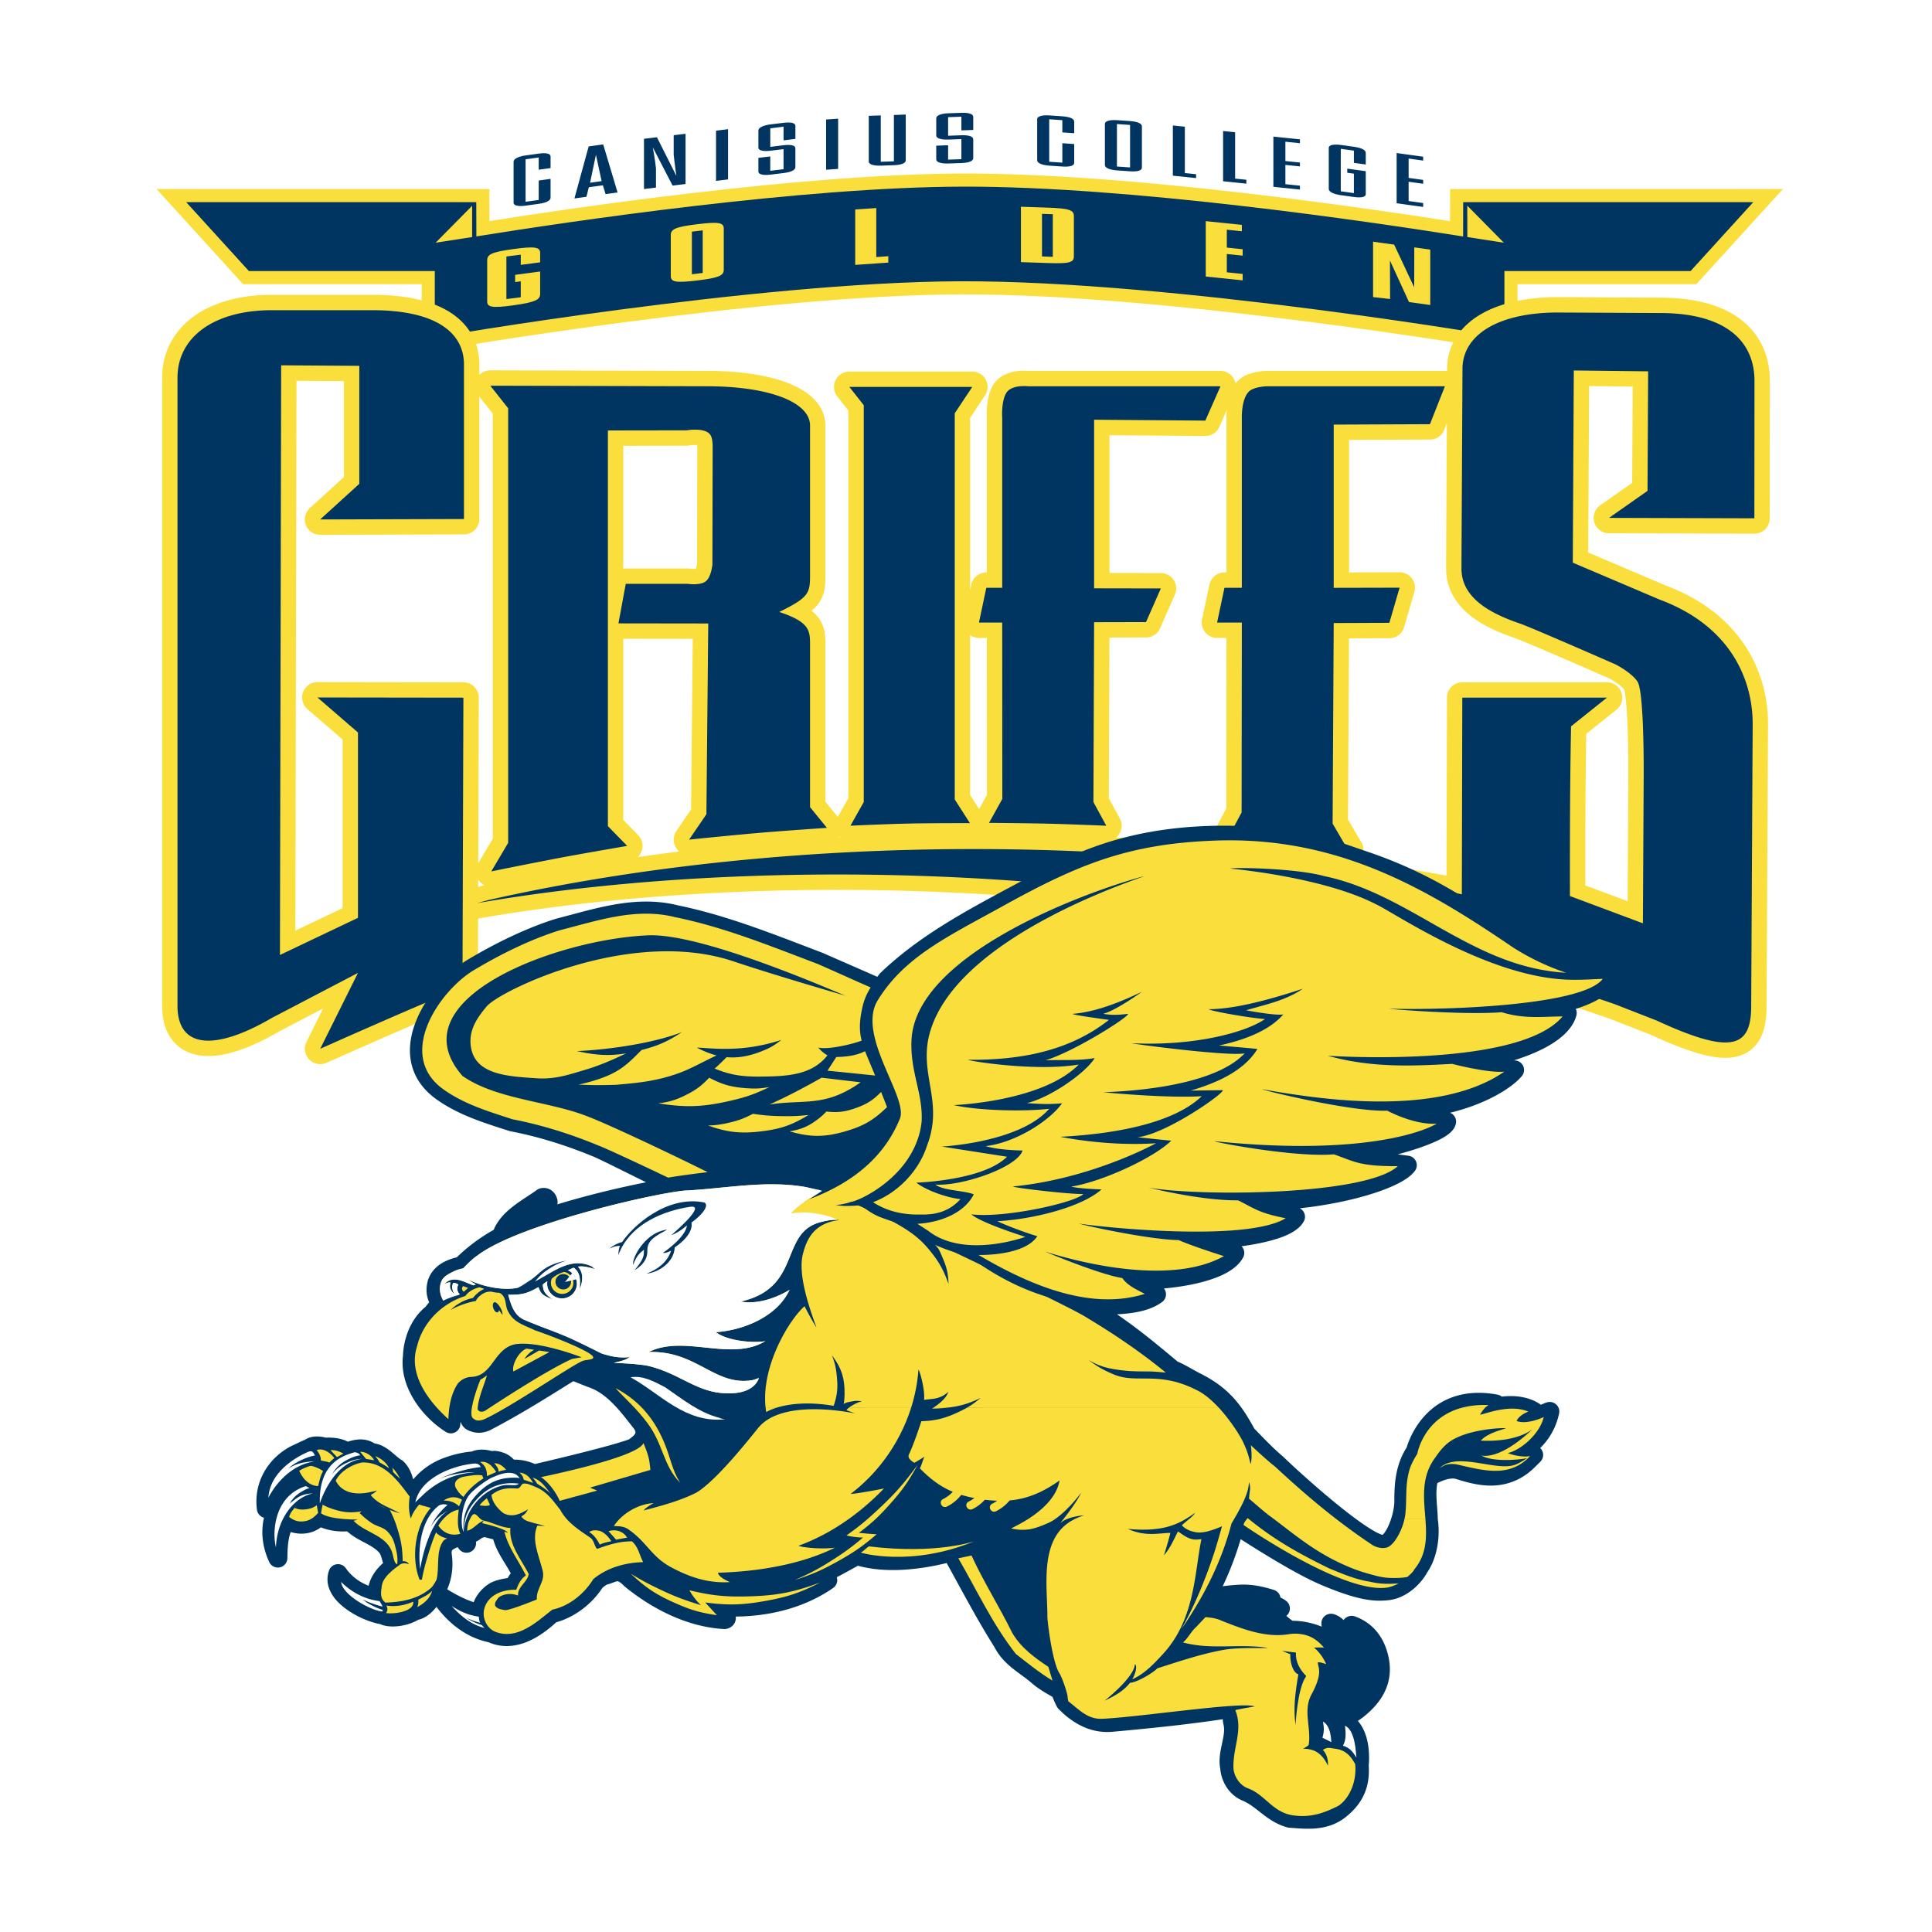 <svg xmlns="http://www.w3.org/2000/svg" width="2500" height="2500" viewBox="0 0 192.756 192.756"><path fill-rule="evenodd" clip-rule="evenodd" fill="#fff" d="M0 0h192.756v192.756H0V0z"/><path d="M47.528 23.585c9.327-1.498 32.396-4.923 48.54-4.964 16.625-.043 40.43 3.462 49.907 4.973l.008-3.423 28.943-.002-6.258 6.876h-18.572v6.611s-33.029-5.673-54.335-5.592c-20.547.079-52.381 5.592-52.381 5.592v-6.611H24.834l-6.258-6.876 28.942.002.01 3.414z" fill-rule="evenodd" clip-rule="evenodd" fill="#fadf3c" stroke="#fadf3c" stroke-width="2.614" stroke-miterlimit="2.613"/><path d="M47.528 23.585c9.327-1.498 32.396-4.923 48.54-4.964 16.625-.043 40.43 3.462 49.907 4.973l.008-3.423 28.943-.002-6.258 6.876h-18.572v6.611s-33.029-5.673-54.335-5.592c-20.547.079-52.381 5.592-52.381 5.592v-6.611H24.834l-6.258-6.876 28.942.002.01 3.414z" fill-rule="evenodd" clip-rule="evenodd" fill="#003562"/><path d="M53.891 26.174v-.937c0-.592-.54-.682-2.702-.383s-2.581.53-2.581 1.114v4.112c0 .544.419.686 2.581.385 2.162-.298 2.702-.553 2.702-1.118v-2.258l-2.495.332v.724l.561-.079v1.594l-1.433.179v-4.25l1.433-.18v1.018l1.934-.253zM72.21 22.793c0-.584-.521-.681-2.622-.426-2.163.263-2.663.488-2.663 1.08v4.098c0 .591.5.696 2.663.434 2.101-.253 2.622-.476 2.622-1.061v-4.125zm-3.182.32l1.081-.13v4.25l-1.081.131v-4.251zM87.426 20.756l-2.101.146v5.526l3.302-.229v-.637l-1.201.083v-4.889zM107.141 21.558c0-.618-.5-.768-2.682-.844l-2.602-.089v5.526l2.621.091c2.184.075 2.662-.041 2.662-.659v-4.025h.001zm-3.182-.223l1.08.037v4.25l-1.08-.038v-4.249zM120.299 22.062v5.526l3.681.381v-.638l-1.58-.163V25.34l1.58.165v-.638l-1.58-.164v-1.786l1.5.155v-.637l-3.601-.373zM136.992 24.113v5.526l1.699.193-.017-3.846 1.9 4.149 2.123.294v-5.526l-1.593-.222-.008 3.992-2.002-4.269-2.102-.291zM43.462 24.216l3.643-3.686v3.121l-3.643.565zM150.041 24.216l-3.652-3.701.007 3.136 3.645.565z" fill-rule="evenodd" clip-rule="evenodd" fill="#fadf3c"/><path d="M54.93 16.771v-1.16c0-.269-.379-.396-1.183-.284l-1.292.179c-.726.101-1.214.342-1.214.615v4.118c0 .279.488.378 1.214.278l1.292-.18c.804-.11 1.183-.342 1.183-.61v-1.88l-1.183.164v1.939l-1.309.181v-4.237l1.309-.18v1.219l1.183-.162zM58.731 14.609l-1.42 5.19 1.198-.166.237-.95 1.404-.195.268.879 1.198-.165-1.435-4.794-1.45.201zm.141 3.622l.584-2.788.568 2.629-1.152.159zM64.25 13.848v5.012l1.198-.146v-1.892c-.079-.83-.315-2.111-.315-2.111l1.971 3.803 1.294-.156v-5.012l-1.184.144v1.946c.08.83.269 2.115.269 2.115l-1.941-3.859-1.292.156zM71.439 13.036v5.011l1.199-.146V12.89l-1.199.146zM78.175 14.491l-1.325.16v-1.85l1.325-.162v1.363l1.182-.144v-1.303c0-.267-.378-.4-1.182-.303l-1.295.158c-.726.088-1.198.318-1.214.594v1.732c0 .28.488.387 1.214.3l1.294-.156v1.999l-1.325.161v-1.434l-1.183.143v1.374c0 .281.488.388 1.214.299l1.294-.157c.804-.097 1.182-.32 1.182-.589v-1.881c.001-.268-.377-.401-1.181-.304zM82.422 11.923v5.012l1.199-.083v-5.011l-1.199.082zM90.367 11.43l-1.183.041v4.624l-1.309.045v-4.624l-1.198.041v4.564c0 .28.489.43 1.214.405l1.292-.045c.805-.027 1.183-.218 1.183-.487V11.43h.001zM95.918 13.496l-1.325.046V11.69l1.325-.046v1.363l1.182-.041v-1.304c0-.267-.377-.433-1.182-.405l-1.294.045c-.726.024-1.198.213-1.215.488v1.732c0 .28.489.429 1.215.404l1.294-.045v2l-1.325.046v-1.435l-1.184.042v1.375c0 .279.489.429 1.215.404l1.294-.045c.804-.027 1.182-.218 1.182-.487v-1.88c0-.267-.378-.432-1.182-.405zM107.172 13.292v-1.16c0-.269-.379-.473-1.182-.528l-1.295-.089c-.725-.049-1.215.089-1.215.363v4.118c0 .28.49.479 1.215.531l1.295.088c.803.056 1.182-.097 1.182-.364V14.37l-1.182-.082v1.94l-1.309-.091V11.9l1.309.089v1.22l1.182.083zM113.928 16.726v-4.119c0-.267-.379-.472-1.182-.528l-1.295-.09c-.727-.049-1.215.09-1.215.363v4.118c0 .28.488.481 1.215.531l1.295.09c.803.055 1.182-.097 1.182-.365zm-2.492-.267v-4.083l1.311.091v4.237l-1.311-.091v-.154zM117.016 12.517v5.01l2.318.241v-.387l-1.121-.116v-4.624l-1.197-.124zM122.029 13.072v5.011l2.319.24v-.387l-1.119-.116v-4.624l-1.2-.124zM129.695 13.902l-2.65-.274v5.01l2.65.275v-.387l-1.451-.15v-1.923l1.451.15v-.386l-1.451-.15v-1.928l1.451.15v-.387zM133.77 19.085v-4.236l1.309.18v1.22l1.184.164v-1.161c0-.268-.379-.498-1.184-.61l-1.293-.179c-.725-.1-1.215.004-1.215.278v4.118c0 .28.49.514 1.215.614l1.293.179c.805.112 1.184-.014 1.184-.282v-2.29l-1.846-.256v.412l.662.091v1.94l-1.309-.182zM141.99 15.635l-2.648-.367v5.01l2.648.368v-.387l-1.451-.202v-1.922l1.451.201v-.386l-1.451-.201v-1.928l1.451.201v-.387z" fill-rule="evenodd" clip-rule="evenodd" fill="#003562"/><path d="M132.857 170.631c.672.351.799 1.377.83 2.042l-.879-.434c.145-.57.182-.924.049-1.608zM136.195 174.222c-.439-.738-.764-.994-1.346-1.195.34-.579.285-1.33.203-1.986 1.036.432 1.093 2.746 1.143 3.181z" fill-rule="evenodd" clip-rule="evenodd" fill="#fff"/><path d="M161.127 100.196c-15.021-5.195-33.211-9.75-52.91-11.72-22.001-2.202-43.741-1.308-60.63 1.634l1.146-.312c16.263-3.681 36.1-5.688 57.296-4.927 14.279.514 27.699 1.968 39.818 4.351l.047-19.617h14.43l-3.578 2.862c-.148 6.818-.113 16.931-.113 16.931l7.279 2.721.078-14.524s.074-8.527-.615-9.584c-.594-.912-2.182-1.719-2.182-1.719s-8.453-3.711-9.582-4.093c-3.596-1.216-5.814-2.886-5.801-5.509l.006-1.473.098-18.614c.156-3.392 3.883-5.453 9.637-5.423l10.197.052c6.344.033 9.32 2.731 9.299 6.834l-.012 13.646-14.504-.042 3.842-2.696.062-11.925-7.416-.085-.102 19.171 8.678 3.692c7.369 2.746 9.293 8.346 9.27 12.451l-.148 28.167c-.021 4.104-2.035 4.794-9.436 1.373l-4.154-1.622zM97 38.605l-1.745 2.629v38.524l1.516 2.369s-3.775-.012-6.191.042c-2.236.05-5.732.213-5.732.213l1.329-2.361V40.425l-1.436-1.82H97zM60.649 82.423l1.926 1.973s-4.131.705-6.765 1.2a533.51 533.51 0 0 0-6.797 1.346l1.686-2.85V40.736l-1.78-2.255 21.643.058c6.097 0 10.257 1.557 10.257 3.916v14.863c0 1.869-.088 2.268-3.071 3.737 3.071 1.023 3.071 1.869 3.071 3.337V80.53l1.684 2.065s-4.043.271-6.625.49c-2.783.236-7.129.686-7.129.686l1.729-2.533.183-19.033-8.96-.012.731-3.943h6.172s1.269.195 1.827-.265c.53-.438.646-1.653.646-1.653l.024-11.773s.021-.744-.202-1.13c-.481-.83-2.385-.495-2.385-.495l-7.864.012v39.477h-.001zm61.119-43.884l-1.512 3.425-11.096-.088v16.82l6.656.012-1.477 3.357-5.18.012-.068 17.944 1.283 2.361s-3.795-.16-6.219-.214a439.018 439.018 0 0 0-5.479-.067l1.326-2.399-.012-17.588h-2.32l.734-3.468h1.586V41.655s-.113-1.572.4-2.44c.518-.874 2.178-.676 2.178-.676h19.2zm22.392 0l-1.494 3.782-9.602.042v16.285l6.574-.015-1.021 3.507-5.553.022-.109 20.007 1.541 2.64s-3.801-.539-6.23-.853c-2.174-.279-5.578-.681-5.578-.681l1.186-2.215.025-18.947h-2.469l.734-3.468h1.734V41.598s-.039-1.979.807-2.617c.535-.405 1.658-.442 1.658-.442h17.797zM27.929 95.278l7.785-3.706V73.079l-4.041-3.493 14.56.02-.092 28.932c-2.933 1.077-14.192 6.099-14.192 6.099l3.765-7.569-8.575 4.482c-5.743 3.357-9.431 3.043-9.431-1.208V37.697c0-4.145 3.753-6.749 9.407-6.749h10.04c6.242 0 9.135 2.179 9.135 5.42v15.416l-14.348.042 3.907-3.556V36.5l-7.797-.053-.123 58.831z" fill-rule="evenodd" clip-rule="evenodd" fill="#fadf3c"/><path d="M161.127 100.196c-15.021-5.195-33.211-9.75-52.91-11.72-22.001-2.202-43.741-1.308-60.63 1.634l1.146-.312c16.263-3.681 36.1-5.688 57.296-4.927 14.279.514 27.699 1.968 39.818 4.351l.047-19.617h14.43l-3.578 2.862c-.148 6.818-.113 16.931-.113 16.931l7.279 2.721.078-14.524s.074-8.527-.615-9.584c-.594-.912-2.182-1.719-2.182-1.719s-8.453-3.711-9.582-4.093c-3.596-1.216-5.814-2.886-5.801-5.51l.006-1.472.098-18.614c.156-3.392 3.883-5.453 9.637-5.423l10.197.052c6.344.033 9.32 2.731 9.299 6.834l-.012 13.646-14.504-.042 3.842-2.696.062-11.925-7.416-.085-.102 19.171 8.678 3.692c7.369 2.746 9.293 8.346 9.27 12.451l-.148 28.167c-.021 4.104-2.035 4.794-9.436 1.373l-4.154-1.622zM97 38.605l-1.745 2.628v38.525l1.516 2.369s-3.775-.012-6.191.042c-2.236.05-5.732.213-5.732.213l1.329-2.361V40.425l-1.436-1.82H97zM60.649 82.423l1.926 1.973s-4.131.705-6.765 1.2a533.51 533.51 0 0 0-6.797 1.346l1.686-2.85V40.736l-1.78-2.255 21.643.058c6.097 0 10.257 1.557 10.257 3.916v14.863c0 1.869-.088 2.268-3.071 3.737 3.071 1.023 3.071 1.869 3.071 3.337V80.53l1.684 2.065s-4.043.271-6.625.49c-2.783.236-7.129.686-7.129.686l1.729-2.533.183-19.033-8.96-.012.731-3.943h6.172s1.269.195 1.827-.265c.53-.438.646-1.653.646-1.653l.024-11.773s.021-.744-.202-1.13c-.481-.83-2.385-.495-2.385-.495l-7.864.012v39.477h-.001zm61.119-43.884l-1.512 3.425-11.096-.088v16.82l6.656.012-1.477 3.357-5.18.012-.068 17.944 1.283 2.361s-3.795-.16-6.219-.214a439.018 439.018 0 0 0-5.479-.067l1.326-2.399-.012-17.588h-2.32l.734-3.468h1.586V41.655s-.113-1.572.4-2.44c.518-.874 2.178-.676 2.178-.676h19.2zm22.392 0l-1.494 3.782-9.602.042v16.285l6.574-.015-1.021 3.507-5.553.022-.109 20.007 1.541 2.64s-3.801-.539-6.23-.853c-2.174-.279-5.578-.681-5.578-.681l1.186-2.215.025-18.947h-2.469l.734-3.468h1.734V41.598s-.039-1.979.807-2.617c.535-.405 1.658-.442 1.658-.442h17.797zM27.929 95.278l7.785-3.706V73.079l-4.041-3.493 14.56.02-.092 28.932c-2.933 1.077-14.192 6.099-14.192 6.099l3.765-7.569-8.575 4.482c-5.743 3.357-9.431 3.043-9.431-1.208V37.697c0-4.145 3.753-6.749 9.407-6.749h10.04c6.242 0 9.135 2.179 9.135 5.42v15.416l-14.348.042 3.907-3.556V36.5l-7.797-.053-.123 58.831z" fill="none" stroke="#fadf3c" stroke-width="3.067" stroke-linecap="round" stroke-linejoin="round" stroke-miterlimit="2.613"/><path d="M161.127 100.196c-15.021-5.195-33.211-9.75-52.91-11.72-22.001-2.202-43.741-1.308-60.63 1.634l1.146-.312c16.263-3.681 36.1-5.688 57.296-4.927 14.279.514 27.699 1.968 39.818 4.351l.047-19.617h14.43l-3.578 2.862c-.148 6.818-.113 16.931-.113 16.931l7.279 2.721.078-14.524s.074-8.527-.615-9.584c-.594-.912-2.182-1.719-2.182-1.719s-8.453-3.711-9.582-4.093c-3.596-1.216-5.814-2.886-5.801-5.509l.006-1.473.098-18.614c.156-3.392 3.883-5.453 9.637-5.423l10.197.052c6.344.033 9.32 2.731 9.299 6.834l-.012 13.646-14.504-.042 3.842-2.696.062-11.925-7.416-.085-.102 19.171 8.678 3.692c7.369 2.746 9.293 8.346 9.27 12.451l-.148 28.167c-.021 4.104-2.035 4.794-9.436 1.373l-4.154-1.622zM97 38.605l-1.745 2.629v38.524l1.516 2.369s-3.775-.012-6.191.042c-2.236.05-5.732.213-5.732.213l1.329-2.361V40.425l-1.436-1.82H97zM60.649 82.423l1.926 1.973s-4.131.705-6.765 1.2a533.51 533.51 0 0 0-6.797 1.346l1.686-2.85V40.736l-1.78-2.255 21.643.058c6.097 0 10.257 1.557 10.257 3.916v14.863c0 1.869-.088 2.268-3.071 3.737 3.071 1.023 3.071 1.869 3.071 3.337V80.53l1.684 2.065s-4.043.271-6.625.49c-2.783.236-7.129.686-7.129.686l1.729-2.533.183-19.033-8.96-.012.731-3.943h6.172s1.269.195 1.827-.265c.53-.438.646-1.653.646-1.653l.024-11.773s.021-.744-.202-1.13c-.481-.83-2.385-.495-2.385-.495l-7.864.012v39.477h-.001zm61.119-43.884l-1.512 3.425-11.096-.088v16.82l6.656.012-1.477 3.357-5.18.012-.068 17.944 1.283 2.361s-3.795-.16-6.219-.214a439.018 439.018 0 0 0-5.479-.067l1.326-2.399-.012-17.588h-2.32l.734-3.468h1.586V41.655s-.113-1.572.4-2.44c.518-.874 2.178-.676 2.178-.676h19.2zm22.392 0l-1.494 3.782-9.602.042v16.285l6.574-.015-1.021 3.507-5.553.022-.109 20.007 1.541 2.64s-3.801-.539-6.23-.853c-2.174-.279-5.578-.681-5.578-.681l1.186-2.215.025-18.947h-2.469l.734-3.468h1.734V41.598s-.039-1.979.807-2.617c.535-.405 1.658-.442 1.658-.442h17.797zM27.929 95.278l7.785-3.706V73.079l-4.041-3.493 14.56.02-.092 28.932c-2.933 1.077-14.192 6.099-14.192 6.099l3.765-7.569-8.575 4.482c-5.743 3.357-9.431 3.043-9.431-1.208V37.697c0-4.145 3.753-6.749 9.407-6.749h10.04c6.242 0 9.135 2.179 9.135 5.42v15.416l-14.348.042 3.907-3.556V36.5l-7.797-.053-.123 58.831z" fill-rule="evenodd" clip-rule="evenodd" fill="#003562"/><path d="M67.476 118.379c-1.464-.71-3.091-1.52-4.511-2.223-1.726-.856-3.148-1.556-3.507-1.685-2.576-1.062-5.433-1.98-8.367-2.542-1.228-.397-2.435-.774-3.604-1.237-1.175-.466-2.323-1.026-3.385-1.782-5.143-3.658-.33-10.331 3.07-12.358 2.536-1.513 5.547-3.028 8.569-3.979 1.897-.483 3.819-1.062 5.749-1.396 1.944-.335 3.924-.43 5.927.075 2.474.506 4.876 1.235 7.245 2.061 2.364.821 4.699 1.741 7.026 2.623l6.143 2.691c.218-.297.444-.586.666-.87 4.251-4.084 9.646-6.721 14.645-9.433 3.578-1.768 9.982-5.932 23.393-4.8 4.131.349 6.008 1.128 9.693 2.383 7.357 2.507 11.184 5.809 17.426 9.606 2.387 1.452 5.576 1.828 6.945 1.83-1.301 2.763-8.514 3.396-9.334 3.433 1.834.338 3.34.207 5.094.295-.42 1.593-2.994 3.636-10.271 4.921 0 0 2.535.55 5.018.759-1.146 1.367-5.189 3.762-11.49 4.021 1.143.533 3.34.94 4.709 1.131-.217 1.218-7.02 3.097-9.629 3.128 0 0 .455.58 5.707 1.22-1.061 1.482-7.672 3.578-15.453 3.627 1.273.557 2.176 1.086 4.299 1.521-.914 1.657-6.684 2.272-9.85 2.362 1.133.622 2.385.955 3.793 1.244-1.084 2.066-6.889 2.818-9.994 2.678.213.576 1.592 1.245 2.184 1.453-1.447 1.078-3.982 1.067-6.023 1.101a19.755 19.755 0 0 1-1.484-.134l.727.36c3.041 1.747 5.709 3.959 8.377 6.194.908.385 1.439.763 2.387 1.244 2.611 1.323 3.717 2.826 4.998 5.188.986 1.022 1.959 2.052 3.025 2.953 2.004 1.943 8.898 8.128 10.637 8.056 1.025-.045 2.037-2.688 2.037-4.317 0-1.497.051-3.328 1.154-4.967 0 0 1.438-5.956 8.016-4.737-.492.233-.734.316-.943.643 1.334-.566 3.42-.773 4.809.147-.572.155-1.318.579-1.436.787.969.125 2.971-.893 2.959-.829-.398 1.865-1.598 3.379-3.467 4.182.551.104 1.422.148 1.854.148-.553.562-1.059 1.123-1.922 1.561-1.922.98-3.83.465-5.547-.068-1.268-.393-2.957.697-2.957.697-.428 1.436-.107 2.896-.082 4.322.242 1.532-.033 3.441-.904 4.692-.459.879-1.668 2.213-3.227 2.354-1.057.095-2.469.136-6.328-1.525-3.133-1.348-8.834-5.131-8.834-5.131-.629 2.549-1.715 5.36-3.016 7.56 1.207-.338 1.934-.442 3.096-.538 1.02-.083 1.934-.043 3.523.455-.512.123-.73.207-.914.388.531.159 1.213.068 1.844.555-.43.046-.607.18-.969.487.514.621 1.273 1.316 1.916 1.703 1.156-.077 2.58.287 3.516.854.883-.504.57-1.3.582-1.567.848.211 1.326 1.528 1.326 1.528s.672.201.82.101c.398-.469-.27-1.411-.074-1.42 1.479.535 2.369 1.682 2.734 3.306.461 2.037-.385 3.63-2.01 4.969-.949.779-1.842 1.125-2.9 1.261.287.687.494 1.468.479 2.273.199.078.58.25.58.25s.432-1.139.135-2.537c2.186.895 1.725 4.446 1.725 4.446.148 1.858-.441 3.22-1.908 4.397-1.539 1.236-3.371.989-5.008.875-1.832-.51-2.699-1.938-4.344-2.628-.984-.409-1.584-1.402-1.654-2.456-.312-1.394.66-2.969.316-4.433-.123-.533-.02-.896-.221-1.44-3.908.618-7.902 1.028-11.85 1.385-1.889.182-3.443-.768-4.646-1.999-.252-.471-.514-1.194-.514-1.194-.92-.518-1.641-.926-2.268-1.479-1.158-1.009-2.67-1.718-3.449-3.279-1.916-3.034-3.37-5.882-5.134-9.039-2.779.756-6.479 1.293-9.419.353-.76.365-3.077 1.785-4.744 2.354.533.158 1.823.104 1.823.104-3.29 2.282-7.487 2.975-11.473 2.579.261.473.898.773 1.349 1.149.041.134-.101.196-.188.201-3.44-.194-6.755-1.919-9.335-4.025-1.256-1.29-1.74-.55-2.76-.349a5.559 5.559 0 0 0-.79.574c-.954 1.529-2.583 2.789-4.354 3.213-1.678 1.581-3.861 2.947-6.011 1.937-2.123-.414-3.844-1.867-5.047-3.659 1.101.729 2.985 1.678 3.998 1.668.083-.933.619-1.691 1.42-2.181.57-.276 1.219-.354 1.849-.435.232-.422.445-.843.863-1.172-.626-1.492-1.842-2.711-2.087-4.324-.565-.186-1.033-.273-1.681-.465l-.723.225a2.284 2.284 0 0 1-1.064.561c-.06.244-.001.818-.001.818s-.234-.441-.409-.648a2.54 2.54 0 0 1-.815.128 7.3 7.3 0 0 0-.636.348c-.423.263-.649.751-.556 1.397.303 2.13-.647 3.497-.647 3.497s-.96 1.912-2.086 2.005c-.96.649-2.559.808-3.18.426-1.73-.241-5.229-2.089-4.494-4.114.958 1.371 2.444 2.187 4.023 2.446-.428-1.324.733-2.653 1.675-3.207-.47-.614-.336-1.396-.937-2.032-1.042-1.1-2.486-1.289-3.501-2.419-1.129.148-2.182-.019-3.16-.538-.602.742-1.562.964-2.483.705-.226-.13-.508-.167-.714-.39-.809 1.058-.884 2.521-.903 3.875-1.972-4.271 1.481-7.37 2.454-7.485-.43-.393-.486-.378-.722-1.019-1.226.801-2.57 2.441-2.877 3.562-.3-2.242.863-4.311 2.914-5.385.437-.185.922-.459 1.379-.622.531-.451 1.535-.101 1.535-.101s1.416-.16 2.182.498c.79-.314 1.711-.572 2.426.038 1.036.019 1.75 1.075 2.578 1.558.508.481.677 1.169.809 1.743.315.331.537.771.841 1.132l.634.53c.053.023.105.044.162.063.583-.04 1.147.332 1.618-.132h.169c.131-.549 1.537-.849 1.537-.849s-.834-.676-.355-1.209a8.574 8.574 0 0 0-2.119 1.182l-.986-.681a6.293 6.293 0 0 1 2.693-1.909c.785-.299 1.847-.562 2.727-.602.67-.396 1.653-.02 1.653-.02s.325-.062.498-.021c.731.146.936.335 1.393.888a4.003 4.003 0 0 1 2.385.464c2.235-.52 8.476-1.998 10.01-2.646.359-.319 1.648-1.011.812-2.368-1.387-1.772-2.873-3.838-5.074-4.562l-1.894-.754c-2.937 1.829-5.656 3.558-8.676 5.12-.422.162-.832.221-1.359-.04-.762-.374.212-3.108.54-4.094-.562.009-1.275.013-1.704.598-.798.966-.926 3.731-.926 3.731-2.171-1.377-4.17-4.065-3.827-6.707.045-1.586.702-3.322 2.024-4.327a3.05 3.05 0 0 1 .847-.872c-.479-.702-.652-1.305-.409-2.177.379-1.04 1.425-1.453 2.432-1.661a16.65 16.65 0 0 1 3.98-2.946c.541-1.819 2.64-2.815 4.102-3.88.315-.073.492.148.552.415 0 .362-.406.919-.406.919a.48.48 0 0 1 .172.448c-.019.172-.145.269-.23.381.87-.403 6.738-2.213 13.259-3.268z" fill-rule="evenodd" clip-rule="evenodd" fill="#003562" stroke="#003562" stroke-width="1.9" stroke-linecap="round" stroke-linejoin="round" stroke-miterlimit="2.613"/><path d="M71.342 118.85c-1.217-.052-2.429-.089-2.823-.024l-.083.015c-1.681-.802-3.731-1.821-5.471-2.684-1.726-.856-3.148-1.556-3.508-1.685-2.575-1.062-5.433-1.98-8.366-2.542-1.228-.397-2.435-.774-3.604-1.237-1.175-.466-2.323-1.026-3.385-1.782-5.143-3.658-.33-10.331 3.07-12.358 2.536-1.513 5.547-3.028 8.569-3.979 1.897-.483 3.819-1.062 5.749-1.396 1.944-.335 3.924-.43 5.927.075 2.474.506 4.876 1.235 7.245 2.061 2.364.821 4.699 1.741 7.026 2.623l7.116 3.118.091.04.043.088c6.539 14.098 4.435 19.306-.473 20.733-2.366.689-5.313.46-7.995.06-2.658-.397-5.103-.976-6.542-1.033-.143.011-.493.001-.935-.017-.466-.022-1.052-.05-1.651-.076z" fill-rule="evenodd" clip-rule="evenodd" fill="#003562"/><path d="M65.677 110.081c1.101-.136 1.73-.326 2.721-.816 1.027-.51 1.575-.914 2.359-1.743 1.312.685 2.175.932 3.656 1.044.921.069 1.455.045 2.364-.115-1.492.717-2.396 1.032-4.015 1.397-2.695.608-4.355.663-7.085.233zM76.777 110.197c1.306-.6 2.033-.96 3.3-1.632a57.96 57.96 0 0 0 1.894-1.044l3.89.46c-.57.406-.91.612-1.532.934-2.648 1.365-4.662.826-7.552 1.282zM70.64 112.291a9.003 9.003 0 0 0 1.886-.233c1.053-.229 1.642-.438 2.597-.933 1.142.167 1.796.219 2.95.233a18.944 18.944 0 0 0 2.597-.118c-1.659 1.013-2.783 1.402-4.72 1.635-2.069.246-3.349.105-5.31-.584zM78.782 112.875c1.202-.205 1.898-.508 2.859-1.245.336-.258.516-.422.803-.732 1.15.12 1.857.036 2.945-.351 1.1-.39 1.706-.775 2.519-1.603l.592 1.511c-1.343 1.307-2.359 1.896-4.17 2.42-2.076.598-3.471.598-5.548 0z" fill-rule="evenodd" clip-rule="evenodd" fill="#fadf3c"/><path d="M85.943 100.979c-.203 1.109-.207 1.896.023 2.848-1.222.45-3.533.914-4.329.689.298.347.59.595.918.773-1.555 1.983-4.024 2.112-6.84 2.123-1.771.007-2.906-.188-4.414-.8.386-.334.763-.706 1.19-1.139 1.135.107 2.279-.099 3.55-.609.802-.323 1.24-.577 1.915-1.114-3.925 1.303-7.022.812-8.429.766a8.85 8.85 0 0 0 1.961.785c-1.959.918-2.74 1.482-4.636 2.055-2.014.609-3.732.718-5.328.872-.255.01-.518.016-.79.022a36.299 36.299 0 0 1-3.012-.041c.441-.092.889-.205 1.349-.339 2.612-.763 3.443-1.598 4.94-3.113 1.634-.415 2.585-.839 4.027-1.78-3.064 1.186-7.754 1.786-10.485 1.888 1.902.428 3.254.506 4.92.226-1.792.873-3.087 1.353-4.238 1.689-1.312.383-2.817.925-4.657.802-2.839-.19-6.137-.322-6.59-3.093-.275-1.68.617-2.945 1.568-4.08 1.308-1.561 14.374-7.935 24.624-4.494 4.375 1.467 11.228 3.443 11.228 3.443-.941-.336-14.209-6.257-19.71-6.041-9.113.361-25.264 6.366-18.556 14.029 3.356 2.346 8.632 2.525 12.413 4.013 1.802.675 7.42 3.29 12.043 5.588-.443.052-.835.1-1.387.171-1.02.135-1.692.233-2.553.374-3.208-1.527-6.382-3.006-7.105-3.263-2.593-1.069-5.46-1.989-8.415-2.556-2.378-.775-4.804-1.495-6.882-2.975-4.836-3.438-.391-9.871 3.053-11.926 2.526-1.505 5.508-3.009 8.505-3.951 3.781-.963 7.627-2.302 11.536-1.318 4.931 1.005 9.583 2.911 14.236 4.672 1.777.776 3.523 1.575 5.278 2.344-.506.82-.733 1.443-.921 2.46z" fill-rule="evenodd" clip-rule="evenodd" fill="#fadf3c"/><path d="M87.309 107.306l-4.753-.483.883-1.364c1.517-.033 2.266-.284 2.862-.581l1.008 2.428z" fill-rule="evenodd" clip-rule="evenodd" fill="#fadf3c"/><path d="M52.724 147.187c1.529-.35 8.848-2.057 10.528-2.765.359-.319 1.648-1.011.812-2.368-1.387-1.772-2.873-3.838-5.074-4.562l-1.894-.754c-2.937 1.829-5.656 3.558-8.676 5.12-.422.162-.832.221-1.359-.04-.762-.374.212-3.108.54-4.094-.562.009-1.275.013-1.704.598-.798.966-.926 3.731-.926 3.731-2.171-1.377-4.17-4.065-3.827-6.707.045-1.586.702-3.322 2.024-4.327a3.05 3.05 0 0 1 .847-.872c-.479-.702-.652-1.305-.409-2.177.379-1.04 1.425-1.453 2.432-1.661a16.65 16.65 0 0 1 3.98-2.946c.541-1.819 2.64-2.815 4.102-3.88.315-.073.492.148.552.415 0 .362-.406.919-.406.919a.48.48 0 0 1 .172.448c-.019.172-.145.269-.23.381 1.564-.715 18.915-5.893 27.638-3.329 3.589.648 26.752 12.145 26.752 12.145 3.041 1.747 5.709 3.959 8.377 6.194.908.385 1.439.763 2.387 1.244 2.611 1.323 3.717 2.826 4.998 5.188.986 1.022 1.959 2.052 3.025 2.953 2.004 1.943 8.898 8.128 10.637 8.056 1.025-.045 2.037-2.688 2.037-4.317 0-1.497.051-3.328 1.154-4.967 0 0 1.438-5.956 8.016-4.737-.492.233-.734.316-.943.643 1.334-.566 3.42-.773 4.809.147-.572.155-1.318.579-1.436.787.969.125 2.971-.893 2.959-.829-.398 1.865-1.598 3.379-3.467 4.182.551.104 1.422.148 1.854.148-.553.562-1.059 1.123-1.922 1.561-1.922.98-3.83.465-5.547-.068-1.268-.393-2.957.697-2.957.697-.428 1.436-.107 2.896-.082 4.322.242 1.532-.033 3.441-.904 4.692-.459.879-1.668 2.213-3.227 2.354-1.057.095-2.469.136-6.328-1.525-3.133-1.348-8.834-5.131-8.834-5.131-.629 2.549-1.715 5.36-3.016 7.56 1.207-.338 1.934-.442 3.096-.538 1.02-.083 1.934-.043 3.523.455-.512.123-.73.207-.914.388.531.159 1.213.068 1.844.555-.43.046-.607.18-.969.487.514.621 1.273 1.316 1.916 1.703 1.156-.077 2.58.287 3.516.854.883-.504.57-1.3.58-1.567.85.211 1.328 1.528 1.328 1.528s.672.201.82.101c.396-.469-.27-1.411-.074-1.42 1.479.535 2.369 1.682 2.734 3.306.461 2.037-.385 3.63-2.01 4.969-.949.779-1.842 1.125-2.9 1.261.287.687.494 1.468.479 2.273.199.078.58.25.58.25s.432-1.139.135-2.537c2.186.895 1.725 4.446 1.725 4.446.148 1.858-.441 3.22-1.908 4.397-1.539 1.236-3.371.989-5.008.875-1.832-.51-2.699-1.938-4.344-2.628-.984-.409-1.584-1.402-1.654-2.456-.312-1.394.66-2.969.316-4.433-.123-.533-.02-.896-.221-1.44-3.908.618-7.902 1.028-11.85 1.385-1.889.182-3.443-.768-4.646-1.999-.252-.471-.514-1.194-.514-1.194-.92-.518-1.641-.926-2.268-1.479-1.158-1.009-2.67-1.718-3.449-3.279-1.916-3.034-3.37-5.882-5.134-9.039-2.779.756-6.479 1.293-9.419.353-.76.365-3.077 1.785-4.744 2.354.533.158 1.823.104 1.823.104-3.29 2.282-7.487 2.975-11.473 2.579.26.473.898.773 1.349 1.149.041.134-.101.196-.188.201-3.44-.194-6.755-1.919-9.335-4.025-1.256-1.29-1.74-.55-2.76-.349-.458.15-7.446-10.019-7.446-10.019z" fill-rule="evenodd" clip-rule="evenodd" fill="#003562"/><path d="M52.159 147.743s11.434-2.172 12.038-3.771c0 0 .391.899.528 1.505.104.453.164 1.178.164 1.178l-6.032 1.769.728.291-5.173 1.409-.617-.798-.639-.611-.997-.972zM47.872 128.433c.134.067.302.102.438.163a2.599 2.599 0 0 0-.669.429c-.198.167-.3.273-.455.479a3.896 3.896 0 0 0-1.333.513c-.38.221-.583.376-.897.684a7.08 7.08 0 0 1 1.353-.599 7.306 7.306 0 0 1 1.159-.3 1.47 1.47 0 0 1 .434-.532c.357-.297.683-.417 1.12-.405.242.065.502.109.796.117.812.397.499 1.283.906 1.906.537 1.093 1.698 1.358 2.667 1.847.899.283 5.114 1.867 5.717 2.545.377.427-.671.341-1.022.524-.971.362-7.329 4.72-9.857 5.833-.587.182-.807.067-1.061-.159-.542-.486.665-3.667.785-3.858.125-.014.571-.352.625-.406-.261.977-.872 2.239-.926 3.378.116.317.522.317.819.113 0 0 5.909-3.934 8.604-5.125l.957-.163s-4.334-1.698-6.679-1.293c-2.114.483-2.182 3.152-4.312 3.249-.522.015-.97.235-1.346.639-.704 1.046-.908 2.309-.962 3.574-1.933-1.739-4.039-4.443-3.124-7.264.575-2.366 2.421-4.257 4.827-5.029.316-.456.899-.763 1.436-.86zM84.638 151.581c-1.531 1.087-3.189 1.989-4.95 2.631-.039.101 1.98.408 3.611.202-3.433 1.7-7.762 2.389-11.665 2.497 0 0-.042.403 1.191.936-2.006.12-3.803-.375-5.883-1.49-1.968-1.057-2.427-2.538-4.274-3.79-.396-.267-.955-.342-1.454-.267.158-.251.35-.493.569-.719h22.855zm20.598 0a4.23 4.23 0 0 1-.676.378c-1.326.579-2.205.855-3.68.536.256-.135.906-.443 1.652-.914h2.704zm1.162 0c-.254.11-.49.249-.656.425.086-.102.205-.249.344-.424l.312-.001zm11.852 0c-1.289.754-2.832 1.228-5.727.957 1.787.812 3.164.402 4.244.399-.191.816-.643 2.25-.643 2.25.658-.78.938-1.496 1.402-2.396.48.318 1.104.846 1.832.812a5.07 5.07 0 0 0 .508-.043c-.697 3.367-.623 7.959-3.822 11.445-1.078 1.175-1.895 1.997-3.09 2.551.16-.216.621-1.28.27-1.524-.027 1.308-3.033 3.658-3.033 3.658 1.018-.497 1.863-.931 2.553-1.799.559.001 2.172-.879 2.727-1.442 2.197-.701 4.355-1.434 6.631-1.847 1.553-.281 4.551-.122 4.328-.203-2.871-.435-5.541.237-8.396-.531.576-.528.768-1.058 1.346-1.581l.891-.947c.529.055 1.043.096 1.578.348 2.115.835 4.432 1.75 6.77 1.348.086-.016.557-.064.912-.032 1.133.099 1.842.546 2.561 1.379-.318-.034-.99 0-.99 0s.734.547 1.209 1.646c-.984-.338-.828-.106-.828-.106.053.521.5 1.03-.645 3.156-.857 1.594.008 3.341-.271 5.015-.084.114-.564.392-.564.392.373-.026.621.023.949.123 1.055.318 1.531 1.562 1.531 1.562.043-.481-.057-1.111-.5-1.588.49-.296.621-.197 1.193-.12.994.129 1.527.614 2.033 1.544.186 2.009-.771 3.587-1.695 4.171-1.42.71-2.727 1.191-4.506.939-2.033-.286-2.797-2.081-4.5-2.695-.789-.284-1.406-1.181-1.447-2.04-.055-2.113.988-3.754.184-5.766.637-.146 1.93-.363 1.93-.363-1.164-.52-11.389 1.052-15.152 1.228-1.527.097-2.414-.973-3.443-1.747l-.072-.438c.072-.032-.398-1.624-.791-2.33-.701-1.015-1.195-5.014-1.217-5.612.016-3.104-.896-7.983 2.672-9.769.006-.003.008-.004.01-.007l11.068.003zm4.865 0l-.248.419c-.996 3.853-2.803 7.358-5.012 10.556 1.205-2.139 2.256-4.548 3.217-7.422.369-1.103.846-2.861.846-2.861a9.359 9.359 0 0 1-1.461.519c-.344.078-.762.142-1.092.087-.621-.1-1.107-.32-1.449-.698.084-.104.396-.35.695-.602l4.504.002zm1.51 0c2.574 2.085 4.953 3.412 7.986 4.897 1.328.542 2.59 1.095 4.055 1.328l-.223-.054.686-.576c-.686-.188-1.398-.379-2.205-.701-3.34-1.329-5.385-3.073-7.791-4.895h6.221a62.839 62.839 0 0 0 3.604 2.588c.518.298 1.211.384 1.617.133.658-.406 1.295-1.632 1.545-2.721h2.096c.131 1.758.146 3.478-1.105 4.994-.148.304-.432.511-.697.763a6.38 6.38 0 0 1-1.135.097c-.844.017-1.336-.043-2.148-.258l-.686.576.223.054c.773.177 1.297.225 2.148.206.287-.008.504-.018.729-.041a4.23 4.23 0 0 1-.986.392c-4.307.854-14.492-6.216-14.492-6.216.041-.233.182-.393.316-.566h.242z" fill-rule="evenodd" clip-rule="evenodd" fill="#fadf3c"/><path d="M77.604 140.409c-.779.23-1.158.477-1.158.477a7.3 7.3 0 0 1-.066-.477h1.224zm13.311 0c-1.058 3.373-3.177 6.457-6.036 8.629-.036.08 2.285-.312 3.317-.535a25.169 25.169 0 0 1-3.558 3.079l-22.854-.001c.862-.887 2.146-1.542 3.43-1.618-.875.491-.991.732-.991.732 1.767-.459 3.555-.936 5.212-1.752 2.048-1.198 5.407-5.505 6.149-6.398 2.309-3.038 9.227-1.64 9.722-1.524a15.866 15.866 0 0 0-.859-.32c.053-.087.163-.188.298-.289l6.17-.003zm3.873 0c-.194.025-.397.048-.614.069-.45.04-.82.06-1.179.056a7.64 7.64 0 0 0 .188-.125h1.605zm26.778 0c1.225 1.316 2.186 2.882 2.457 3.464.383.821.551 1.315.742 2.2.199-.502.064-1.722.031-1.881 0 0 1.668 1.561 2.428 2.14 2.016 1.872 4.02 3.62 6.129 5.249h-6.221a47.974 47.974 0 0 0-.576-.429c-.738-.575-1.262-1.064-1.938-1.628.039-.865.225-.998-.014-1.657-.025.622-.146 1.432-1.49 3.714h-4.504c.289-.245.566-.497.613-.635-.32.225-.639.438-.975.635h-11.072c.367-.184.965-.396.965-.396s-.975.063-1.744.396l-.312-.001c.57-.722 1.467-1.945 1.779-2.65 0 0-1.256 1.722-2.629 2.65h-2.703c1.297-.818 2.879-2.129 3.18-3.874-2.598 1.837-4.828 2.354-7.982 1.846-2.588-.415-4.143-1.211-5.958-3.055.187-.329.29-.826.465-1.165-.281.188-1.005.612-1.005.612s-.753-.381-.554-.815c.461-.998.889-2.249 1.247-3.335 1.457-.043 2.443-.304 3.853-.985.29-.141.534-.268.76-.398l25.028-.002zm26.647 0c-.266.255-.457.589-.557.733.426-.015 2.939-1.116 4.83-.304-.484.176-.992.518-1.178.932 1.07.409 2.713-.393 2.713-.393-.373 1.614-2.201 3.271-3.592 3.598a5.08 5.08 0 0 0 1.877.343l.348-.044s-.064.067-.143.143c-.01.013-.02.023-.031.035a.132.132 0 0 0-.023.024 4.432 4.432 0 0 1-.565.47c-1.941 1.373-4.285.666-6.621.143-.895-.109-1.176.112-1.637.375 1.762-1.646 5.539.331 7.469-.306.537-.177 1.264-.688 1.264-.688-.668.174-3.438.423-4.559-.248 2.139.345 5.092-2.637 5.092-2.637s-1.453 1.327-5.168 1.145c.592-.643 1.664-.968 2.506-1.225.057-.075-4.199-.002-5.965 1.622-.506.466-.725.8-1.125 1.357-1.391 1.919-1.086 4.035-.934 6.096h-2.096c.043-.188.076-.371.094-.545.166-1.57-.035-2.708.371-4.254.154-.588.428-1.101.822-1.742 0 0 .619-3.664 4.613-4.631h2.195v.001zm-23.832 11.172c.029-.043.061-.084.09-.128l.154.128h-.244z" fill-rule="evenodd" clip-rule="evenodd" fill="#fadf3c"/><path d="M76.38 140.409c-.443-4.214 2.444-8.843 3.891-10.085.431.858 1.083 1.996 1.186 2.115-.857-2.349-1.888-5.483-1.319-7.448.349-1.288 1.038-2.974 3.593-3.257-.65-.12-1.53.12-1.69.157-4.374.961-1.895 6.547-8.136 7.964 2.422.44 4.87-1.174 4.87-1.174-1.237 2.697-4.627 4.044-7.358 4.229 1.174.879 3.644 1.102 4.932.9-3.457 2.078-8.08-.7-11.636 1.085 4.804-.188 6.632 3.488 10.425 2.788l.576-.197c-.356 1.022-1.44 1.424-2.433 1.503-3.506.281-5.127-1.857-8.54-2.698-.966-.235-3.511-.32-3.511-.32.59-.145 1.21-.261 1.588-.578-1.087.131-1.912-.09-2.715-.329-.2-.06-1.308-.67-3.122-1.507-1.366-.63-3.098-1.191-4.691-1.89-1.062-.466-1.333-1.621-1.592-2.493 1.379.028 1.897-.124 3.018-.759.241.558.263.798 1.444 1.225-.986-.619-.937-.967-1.017-1.483.039-.018.221-.186.465-.322a1.472 1.472 0 0 0 1.463 1.706c.818 0 1.483-.654 1.483-1.463 0-.601-.37-1.117-.896-1.341.253-.122.505-.25.585-.254.826.575.585 1.662.61 2.104.293-.754.396-1.594-.187-2.203.544-.161 1.692.239 1.692.239s-.224-.187-.297-.263c-2.524-1.204-4.518 1.256-6.822 1.963-1.617.591-4.032.082-5.537-.668.306.232.64.398.758.491-.034.047-.15.028-.212.095-.872-.277-2.013-1.096-2.913-.125.097-.054.411-.21.612-.158-.109.465-.08.652.391 1.185-.312-.631-.237-.886-.119-1.155 0 0 .15.014.241.039.112.033.271.122.271.122-.16.284-.154.738.148.982l-1.58.747c-.406-.623-.583-1.442-.191-2.182.242-.384.63-.59 1.119-.828.36-.174.583-.245.978-.318 0 0 .865-.934 1.398-1.266 4.083-3.161 18.25-6.377 20.907-6.513 3.833-.191 7.888-1.04 11.871-.341l1.213.276c.425-.03 6.543 2.632 6.543 2.632 1.829 1.059 3.21 1.679 4.615 3.408.946 1.165 1.38 1.94 1.881 3.351-.031-1.021-.165-1.617-.568-2.561-.46-1.074-.312-.781-.981-1.618 0 0 12.143 5.74 14.942 7.299 3.016 1.804 5.586 3.522 8.289 5.727-.598-.046-1.045-.11-1.717-.114-1.328-.006-2.037 0-3.348-.211-1.086-.173-1.705-.393-2.656-.94.922.687 1.502 1.019 2.566 1.463 2.229.931 4.404-.368 8.123 1.495.793.352 1.58 1.022 2.283 1.774l-25.028-.002c.446-.256.813-.527 1.298-.937-1.139.542-1.927.792-3.048.937h-1.604c.59-.396 1.259-.965 1.431-1.546-.855.78-1.587.672-2.422.806.118-1.021-.453-3.013-.561-3.01a16.457 16.457 0 0 1-.717 3.75h-6.169c.412-.304 1.085-.621 1.3-.575-.573-.133-.761-.064-1.257.025a1.862 1.862 0 0 0-.615.211c.064-.337.087-.654.087-1.083.002-1.547-.325-2.524-1.261-3.768.282.726.389 1.164.474 1.936.135 1.245.089 1.944-.297 3.104-2.658-.448-4.496-.166-5.571.15H76.38zm69.64 0c.719-.174 1.545-.261 2.496-.224a1.541 1.541 0 0 0-.303.226l-2.193-.002z" fill-rule="evenodd" clip-rule="evenodd" fill="#fadf3c"/><path d="M83.552 121.687a7.515 7.515 0 0 0-1.826-.556c-1.085-.204-1.737-.218-2.832-.063a8.24 8.24 0 0 1 1.132-.994c.779-.58 1.324-.894 2.14-1.204-.3-.106-.506-.167-.572-.162l-1.213-.276c-3.983-.699-8.038.149-11.871.341-2.657.136-16.824 3.352-20.907 6.513-.533.332-1.398 1.266-1.398 1.266a3.348 3.348 0 0 0-.978.318c-.489.238-.877.444-1.119.828-.392.739-.214 1.559.191 2.182l1.58-.747c-.302-.244-.309-.698-.148-.982 0 0-.159-.089-.271-.122a1.774 1.774 0 0 0-.241-.039c-.118.27-.192.524.119 1.155-.471-.532-.5-.72-.391-1.185-.201-.052-.515.104-.612.158.899-.971 2.041-.152 2.913.125.062-.066.178-.048.212-.095-.119-.093-.453-.259-.758-.491 1.505.75 3.92 1.259 5.537.668 2.304-.707 4.298-3.167 6.822-1.963.073.076.297.263.297.263s-1.148-.4-1.692-.239c.583.609.48 1.449.187 2.203-.025-.442.216-1.529-.61-2.104-.08.004-.333.132-.585.254.526.224.896.74.896 1.341 0 .809-.666 1.463-1.483 1.463a1.472 1.472 0 0 1-1.463-1.706c-.244.137-.426.305-.465.322.08.517.03.864 1.017 1.483-1.181-.427-1.203-.667-1.444-1.225-1.12.635-1.638.787-3.018.759.259.872.53 2.027 1.592 2.493 1.593.698 3.326 1.26 4.691 1.89 1.814.837 2.922 1.447 3.122 1.507.803.239 1.628.46 2.715.329-.378.317-.998.434-1.588.578 0 0 2.545.085 3.511.32 3.413.841 5.033 2.979 8.54 2.698.993-.079 2.076-.48 2.433-1.503l-.576.197c-3.793.7-5.622-2.977-10.425-2.788 3.557-1.785 8.179.993 11.636-1.085-1.288.201-3.757-.021-4.932-.9 2.73-.185 6.121-1.531 7.358-4.229 0 0-2.448 1.614-4.87 1.174 6.241-1.417 3.762-7.003 8.136-7.964.139-.032.809-.216 1.407-.189.034-.007.069-.012.104-.017z" fill-rule="evenodd" clip-rule="evenodd" fill="#fff"/><path d="M52.522 134.552l.781.117c-.236.125-.36.215-.553.397a2.106 2.106 0 0 0-.417.519l1.452-.845 1.031.155-3.59 1.938c-.194-.575.458-1.937 1.296-2.281z" fill-rule="evenodd" clip-rule="evenodd" fill="#fadf3c"/><path d="M62.063 123.926c1.036-1.563 4.439-4.696 8.164-3.961.364.072.453.766-1.243 2.015 0 0 .368 1.09-1.669 2.477-.052 1.46-1.584 2.5-2.816 2.615 1.453-.55 2.173-1.408 2.46-2.293 0 0-.527.291-.815.219 0 0 2.281-1.538 2.387-2.733-.898.781-1.554.964-1.554.964.895-.78 3.43-3.062 1.865-2.824-2.648.404-5.622 1.639-6.908 4.245-.011.062-.195.396-.262.578.053-.383.069-.721.194-.935-.584.051-.471.038-1.039.269.261-.253.86-.574 1.236-.636z" fill-rule="evenodd" clip-rule="evenodd" fill="#003562"/><path d="M66.043 122.788c.197-.053.293-.094.514-.101-.989.55-2.02 1.005-1.972 2.102.055 1.278-1.272 1.927-1.272 1.927 1.212-1.421.842-1.703.948-2.046-.409.354-.71.514-1.094 1.532-.115-.806 1.182-2.959 2.876-3.414z" fill-rule="evenodd" clip-rule="evenodd" fill="#003562"/><path d="M66.245 143.871c.685 1.62.793 2.782 1.619 4.076-1.716-1.744-1.673-3.837-3.264-5.962-1.105-1.479-2.133-2.338-3.198-3.5 2.148 1.139 3.747 2.795 4.843 5.386z" fill-rule="evenodd" clip-rule="evenodd" fill="#fadf3c"/><path d="M66.378 138.417c1.71 1.169 3.346 2.517 5.409 3.044.156.092.37.108.558.142-4 .41-6.449-2.546-9.434-4.193 1.267-.204 2.401.458 3.467 1.007z" fill-rule="evenodd" clip-rule="evenodd" fill="#fff"/><path d="M86.689 154.282c6.832.832 10.557-.528 10.557-.528-6.394 2.645-11.359 1.154-11.359 1.154.389-.255.534-.461.802-.626zM96.928 155.193c1.164 2.552 2.808 5.158 4.06 7.716.908 1.552 2.342 2.544 3.607 3.393l.416 1.379c-1.293-.781-2.441-1.717-3.654-2.661-2.35-2.998-3.869-6.315-5.743-9.55l1.314-.277z" fill-rule="evenodd" clip-rule="evenodd" fill="#fadf3c"/><path d="M129.301 164.878c-.074.902.402 1.729 1.025 2.347-.898 1.188-1.066 4.878-1.066 4.878-.25-1.619-.023-3.313.279-5.057-.512-.152-.846-1.123-.805-2.012-.344-.114-.824-.335-.824-.335s.957.142 1.391.179z" fill-rule="evenodd" clip-rule="evenodd" fill="#003562"/><path d="M131.996 171.77c.67.351.797 1.374.83 2.04l-.881-.433c.147-.571.182-.922.051-1.607zM135.33 175.356c-.439-.734-.764-.992-1.344-1.193.34-.578.285-1.329.203-1.986 1.034.432 1.09 2.747 1.141 3.179z" fill-rule="evenodd" clip-rule="evenodd" fill="#fff"/><path d="M46.704 128.491l-.499-.176a.33.33 0 0 0-.102.275.339.339 0 0 0 .173.287l.428-.386zM54.968 127.989c0-.148.03-.292.085-.421.211-.175.345-.287.625-.431a3.69 3.69 0 0 1 .592-.237c.532.087.938.542.938 1.089 0 .61-.501 1.105-1.122 1.105a1.11 1.11 0 0 1-1.118-1.105z" fill-rule="evenodd" clip-rule="evenodd" fill="#fadf3c"/><path d="M55.418 127.882c0-.424.349-.766.779-.766.428 0 .777.342.777.766a.772.772 0 0 1-.777.766.774.774 0 0 1-.779-.766z" fill-rule="evenodd" clip-rule="evenodd" fill="#003562"/><path fill-rule="evenodd" clip-rule="evenodd" fill="#fff" d="M57.122 126.981l-.751.925 1.163-.283-.412-.642z"/><path d="M94.095 149.559a3.276 3.276 0 0 0 1.241-1.072c.324-.458 1.023.017.699.477a4.105 4.105 0 0 1-1.553 1.341c-.504.255-.891-.491-.387-.746zM96.646 149.814a3.34 3.34 0 0 0 1.243-1.072c.322-.46 1.021.018.699.476a4.156 4.156 0 0 1-1.553 1.342c-.506.254-.893-.491-.389-.746zM98.994 150.026a3.297 3.297 0 0 0 1.242-1.072c.322-.46 1.02.018.699.478a4.15 4.15 0 0 1-1.555 1.341c-.503.255-.89-.49-.386-.747z" fill-rule="evenodd" clip-rule="evenodd" fill="#fadf3c"/><path d="M53.279 127.992c.537-.701.931-1.056 1.688-1.521a5.426 5.426 0 0 1 1.551-.685 5.549 5.549 0 0 0-1.551.456c-.974.423-1.308 1.022-2.207 1.585-.452.282-.664.474-1.184.689l.961-.093.742-.431z" fill-rule="evenodd" clip-rule="evenodd" fill="#003562"/><path d="M62.931 157.003c1.515 1.424 2.544 2.104 4.452 2.947 1.536.681 2.477.953 4.141 1.198l-1.164-1.268c2.317.295 3.688.26 5.988-.151 2.229-.398 3.485-.819 5.497-1.849-2.707 1.001-4.388 1.323-7.277 1.393-2.269.055-3.578-.085-5.783-.611.163.296.268.456.472.727.239.317.389.485.679.756-1.788-.539-2.779-.929-4.456-1.744a25.785 25.785 0 0 1-2.549-1.398zM79.29 157.643c1.734-.56 2.69-.977 4.277-1.86 1.621-.902 2.492-1.506 3.896-2.705a44.453 44.453 0 0 1-1.77-.147c1.272-.962 1.945-1.579 3.008-2.765 1.295-1.438 1.94-2.349 2.863-4.042-1.357 1.87-2.234 2.866-3.924 4.45-1.173 1.1-1.878 1.681-3.188 2.618.308.073.484.105.798.146.331.041.52.055.855.059a24.057 24.057 0 0 1-2.862 2.123c-1.469.949-2.348 1.421-3.953 2.123z" fill-rule="evenodd" clip-rule="evenodd" fill="#fadf3c"/><path d="M45.759 129.193c-.289.08-.45.131-.731.233-.349.128-.542.21-.875.375l.175.172 1.431-.78zM49.217 130.511c-.092-.276-.046-.541.102-.588.084-.026.184.022.272.123.143.128.23.24.335.426.146.262.199.437.217.735l-.351-.497c-.018.111-.067.193-.142.219-.148.046-.342-.141-.433-.418zM34.582 144.892c.79-.314 1.711-.572 2.426.038 1.036.019 1.75 1.075 2.578 1.558.508.481.677 1.169.809 1.743.546.575.809 1.465 1.637 1.726.583-.04 1.147.332 1.618-.132h.864c.527-.425 1.374-.462 1.976-.313.79.461 1.694.61 2.182 1.482.245.334.281.815.583 1.056-1.524.558-3.161.871-4.571 1.742-.423.263-.649.751-.556 1.397.303 2.13-.647 3.497-.647 3.497s-.96 1.912-2.086 2.005c-.96.649-2.559.807-3.18.426-1.73-.241-5.229-2.089-4.494-4.114.958 1.371 2.444 2.187 4.023 2.446-.428-1.324.733-2.653 1.675-3.207-.47-.614-.336-1.396-.937-2.032-1.042-1.1-2.486-1.289-3.501-2.419-1.129.148-2.182-.019-3.16-.538-.602.742-1.562.964-2.483.705-.226-.13-.508-.167-.714-.39-.809 1.057-.884 2.521-.903 3.875-1.972-4.271 1.481-7.37 2.454-7.485-.43-.393-.486-.378-.722-1.019-1.226.801-2.57 2.441-2.877 3.562-.3-2.242.863-4.311 2.914-5.385.437-.185.922-.459 1.379-.621.531-.452 1.535-.102 1.535-.102s1.412-.16 2.178.499z" fill-rule="evenodd" clip-rule="evenodd" fill="#003562"/><path d="M33.36 145.467c-.178.162-.355.286-.489.454-.338-.146-.592-.123-.855-.205.03-.538-.425-1.046-.425-1.046.943-.321 1.769.797 1.769.797zM34.263 145.023l-.641.351-.648-.689c.453-.056.951.151 1.289.338z" fill-rule="evenodd" clip-rule="evenodd" fill="#fadf3c"/><path d="M31.382 145.136l.038.077a5.166 5.166 0 0 0-1.322.445c-.57.269-.878.466-1.358.872.669-.402 1.114-.562 1.889-.668.292-.041.501-.056.741-.052-3.126.463-4.592 3.623-4.592 3.623.112-2.094 1.92-3.659 3.875-4.542.493-.221.559-.036.729.245z" fill-rule="evenodd" clip-rule="evenodd" fill="#fff"/><path d="M37.329 145.69l-.809-.132-.582-.708c.467-.047 1.146.34 1.391.84z" fill-rule="evenodd" clip-rule="evenodd" fill="#fadf3c"/><path d="M35.378 144.888c.331.044.459.15.563.307a3.597 3.597 0 0 0-1.093.348c-.831.398-1.271.795-1.747 1.576.481-.599.859-.892 1.565-1.206.545-.247.902-.336 1.485-.368-3.018.368-4.239 4.449-4.239 4.449-.143-4.249 2.628-4.831 3.466-5.106z" fill-rule="evenodd" clip-rule="evenodd" fill="#fff"/><path d="M38.814 146.487c-.311-.247-.943-.584-.943-.584s-.157-.303-.432-.627c.508.185 1.169.673 1.375 1.211zM41.296 149.88c.998.574 2.352.372 3.029 1.559-.074.019-.019.11-.038.166.34.296.583-.166.903-.166.771-.482 1.654-.705 2.577-.854.564.186.771.835.977 1.334-1.523.501-3.084.891-4.457 1.745-.847 1.056-.413 2.706-.732 3.948-.267.475-.377.705-.753.981-1.223.966-2.783 1.261-4.346 1.299-.582-.427-.448-1.032-.358-1.705.153-1.108 1.94-2.114 1.902-2.17-.155.085-.27.101-.354.068-.285-.104-.35-.492-.455-.958-.44-1.949-2.696-2.134-3.899-3.376.039-.092.163-.013.363-.147 0 0-2.721.045-3.624-.622.15-1.095.482-2.104 1.197-2.976.413.892 1.339 1.762 3.385 1.242.771 1.039 3.292 1.744 3.292 1.744-.94-.575-2.149-.854-2.921-1.836.185-.109.382-.207.627-.446-.935.252-3.18.823-4.12-.981.453-.928 1.58-1.613 2.614-1.817 2.466-.092 3.876 2.245 5.191 3.968zM32.72 146.172c-.689.635-.79 1.334-.978 2.096-1.319-.035-1.888-1.529-1.888-1.529s1.278-.877 2.866-.567z" fill-rule="evenodd" clip-rule="evenodd" fill="#fadf3c"/><path d="M39.915 147.538c-.165-.134-.702-.676-.702-.676s-.005-.272-.081-.429c.345.307.594.735.783 1.105z" fill-rule="evenodd" clip-rule="evenodd" fill="#fadf3c"/><path d="M31.205 149.005c-1.763.35-3.548 2.379-3.675 5.364-.377-1.429-.218-5.106 2.997-6.106.07.069.214.135.373.188a3.026 3.026 0 0 0-.729.327c-.601.348-.911.648-1.276 1.233.566-.423.911-.78 1.629-.933.265-.056.458-.078.681-.073.108-.022.108-.022 0 0z" fill-rule="evenodd" clip-rule="evenodd" fill="#fff"/><path d="M31.555 149.212c-.076.521.112 1.261.188 1.726-.377.428-.847.814-1.505.853-.545.057-.996-.13-1.391-.446.187-.798 1.576-2.036 2.708-2.133z" fill-rule="evenodd" clip-rule="evenodd" fill="#fadf3c"/><path d="M47.391 150.271l-1.298.406c-.243-.425-.789-.519-1.222-.721.79-.557 1.824-.113 2.52.315zM45.735 150.771l-1.127.52-1.129-1.02c.695-.354 1.524.036 2.163.353l.093.147zM37.875 159.744c.093.176.223.351.288.544a9.184 9.184 0 0 1-.908-.27 9.196 9.196 0 0 1-1.078-.441c.369.283.596.428 1.012.637.378.193.611.288 1.001.409a.796.796 0 0 1-.051.16c-1.28-.147-4.008-1.717-4.102-2.949 1.091 1.077 2.426 1.744 3.838 1.91z" fill-rule="evenodd" clip-rule="evenodd" fill="#fff"/><path d="M41.614 160.342c.153-.262.122-.524.122-.746.528-.278.953-.445 1.367-.87-.257 1.072-1.489 1.616-1.489 1.616zM38.523 160.931c.209-.323.121-.519.028-.741.941.147 1.854-.035 2.671-.391.163.979-1.947 1.277-2.699 1.132z" fill-rule="evenodd" clip-rule="evenodd" fill="#fadf3c"/><path d="M29.396 150.452c.422.158.705.189 1.153.13.463-.06.737-.17 1.111-.446l-.036-.987a3 3 0 0 0-.982.298c-.567.268-.868.511-1.246 1.005zM32.115 150.081c.392.218.629.322 1.058.465 1.079.359 1.784.418 2.909.241l-.208.168c.406.395.653.603 1.112.932.641.459 1.236.416 1.758 1.005.472.531.584.968.755 1.656.164.658.189 1.059.116 1.731a.916.916 0 0 1 .394-.241.964.964 0 0 1 .79.038.51.51 0 0 0-.32-.28.516.516 0 0 0-.301-.019c-.029-1.333-.157-2.1-.565-3.369a10.218 10.218 0 0 0-.757-1.826c-.621-.173-.968-.348-1.473-.744a3.533 3.533 0 0 1-.698-.689c-.502.15-.824.173-1.342.094-.962-.146-1.567-.532-2.097-1.34a3.956 3.956 0 0 0-.604.8 3.825 3.825 0 0 0-.527 1.378zM30.91 146.223c.267.048.418.092.669.195.298.12.46.212.717.404l.518-.688a1.977 1.977 0 0 0-.684-.151c-.484-.034-.769.021-1.22.24z" fill-rule="evenodd" clip-rule="evenodd" fill="#003562"/><path d="M50.857 146.604c1.253-.13 2.164.259 3.088.889.712.485 1.572 1.605 1.911 2.614.474.598 1.55 1.843 1.55 1.843.189.283.553.564.937.636.589-.064 1.286-.465 1.808.021.577-.354 1.524-.29 2.065-.013 1.173.811 1.913 2.122 2.365 3.388l.039.003c.023.176-.188.139-.292.207l-.12-.164c-1.72.293-3.434.528-4.827 1.751-.954 1.529-2.583 2.789-4.354 3.213-1.678 1.581-3.861 2.947-6.011 1.937-2.123-.414-3.844-1.867-5.047-3.659 1.101.729 2.985 1.678 3.998 1.668.083-.933.619-1.691 1.42-2.181.57-.276 1.219-.354 1.849-.435.232-.422.445-.843.863-1.172-.626-1.492-1.842-2.711-2.087-4.324-.668-.22-1.198-.304-2.053-.58-.341.335-.694.738-1.415.9-.06.244-.001.818-.001.818s-.234-.441-.409-.648c-.624.231-2.079.216-2.664-.656-.655 1.458-1.359 3.975-1.488 4.919-.975-2.372-.349-6.205 1.831-7.726.089-.567 1.542-.877 1.542-.877s-.834-.676-.355-1.209a8.574 8.574 0 0 0-2.119 1.182 7.23 7.23 0 0 0-.773.688c-.164.168-.747-.149-.732-.524.635-1.271 1.852-2.251 3.212-2.754.785-.299 1.847-.562 2.727-.602.67-.396 1.653-.02 1.653-.02s.325-.062.498-.021c.729.146.934.335 1.391.888z" fill-rule="evenodd" clip-rule="evenodd" fill="#003562" stroke="#003562" stroke-width=".237" stroke-miterlimit="2.613"/><path d="M49.501 146.866l-.925.405s.127-.913-.672-1.402c.948-.224 1.597.997 1.597.997zM50.491 146.642c-.305.057-.497.082-.741.195-.008-.347-.233-.626-.446-.854.507.004.907.308 1.187.659z" fill-rule="evenodd" clip-rule="evenodd" fill="#fadf3c"/><path d="M47.344 146.014c.367.014.474.101.626.351-.898.114-1.415.225-2.291.487-.767.229-1.193.391-1.919.728a7.594 7.594 0 0 1 1.771-.524c.738-.138 1.262-.185 1.883-.156-2.277.082-4.384 1.158-5.987 3.073.402-2.409 3.562-3.742 5.917-3.959z" fill-rule="evenodd" clip-rule="evenodd" fill="#fff"/><path d="M53.183 147.954l-.927-.32c-.072-.317-.164-.477-.415-.705.622.014 1.094.525 1.342 1.025z" fill-rule="evenodd" clip-rule="evenodd" fill="#fadf3c"/><path d="M51.762 148.025c-.282.3-1.011.045-1.575.171-2.027.454-3.751 2.418-3.912 4.577l-.005.092c-.43-.772-.144-2.803.498-3.64.447-.652 2.187-1.845 2.461-1.859.72-.354 2.103-.796 2.623.138a.462.462 0 0 0-.135-.058c-1.717-.112-2.931.365-4.102 1.61-1.083 1.153-1.485 2.272-1.354 3.792l.016-.075c-.004-1.261.356-2.155 1.248-3.147 1.176-1.303 2.521-1.814 4.237-1.601z" fill-rule="evenodd" clip-rule="evenodd" fill="#fff"/><path d="M54.999 149.112c-.284-.407-1.398-1.074-1.398-1.074s-.182-.322-.461-.617c.948.301 1.368 1.092 1.859 1.691zM48.225 147.509c-.7.42-1.534 1.134-1.986 1.845-.457-.378-.59-.611-.797-.973-.218-.612.316-.931.793-1.045.572-.085 1.246-.249 1.879-.136l.111.309zM53.426 148.349c1.218.496 1.797 1.453 2.462 2.277.702 1.309 1.921 2.047 3.077 2.837.343.318.32.776.606 1.071 1.106-.405 2.229-.768 3.474-.757.651.556.753 1.37 1.12 2.073-1.814.055-3.572.555-4.958 1.684-.909 1.474-2.4 2.707-4.105 3.061-1.632 1.297-3.501 3.036-5.666 2.215-.914-.346-1.478-1.547-1.013-2.62.507-1.173 1.875-1.623 3.079-1.577.203-.537.469-1.11.964-1.431-.693-1.423-1.777-2.803-2.145-4.368l.364.115c-.309-.469-2.565-.958-2.565-.958s-.035-.026.166-.266c-.682.229-1.006.868-1.681 1.019.048-.532.075-.774.308-1.216.507-1.08.754.115 1.368.208.729.141 1.841.734 2.639.726-.152 1.714 1.067 3.104 1.831 4.593-.112.833-1.12 1.225-1.067 2.152-.582-.243-1.402-.218-1.944.195-.159.256-.41.444-.345.816.204.343.647.38 1.031.452.666-.059 3.132-1.072 3.132-1.072-.07-1.177.916-1.781.556-2.983-.36-1.413-1.114-3.013-.505-4.382.076.008.785.035.785.035-.418-.113-1.213-.308-1.629-.441-.266-.079-.549-.197-.749-.517 0 0 .213-.118.325-.223.172-.155.342-.487.342-.487-.696.423-1.559.882-2.468.381-.546-.43-1.115-1.055-1.179-1.818.838-.657 1.567-.703 2.574-.636.28.02.399-.437.572-.479.345-.085.78.131 1.244.321z" fill-rule="evenodd" clip-rule="evenodd" fill="#fadf3c"/><path d="M48.885 150.156c-.324.146-.683.069-1.035.036.107-.194.496-.543.725-.715l.31.679zM46.09 149.626l-.292.658s-.512-.604-1.544-.566c.978-.698 1.836-.092 1.836-.092z" fill-rule="evenodd" clip-rule="evenodd" fill="#fadf3c"/><path d="M51.574 151.444c.479.289 1.025.722 1.658.835-.76 1.985.901 3.452.549 5.437-.422.367-.359.987-.427 1.518-1.067.638-2.309 1.45-3.623.896-.088-.315.226-.556.472-.708.458-.112 1.09-.213 1.491.092.523.024.204-.539.405-.848.225-.769 1.335-.999.873-1.94-.81-1.394-1.956-2.74-1.751-4.391-.433-.402-1.021-.127-1.521-.4-.394-.169-.79-.317-1.159-.562-.081-.179-.109-.508-.389-.417-.275.244-.53.05-.883.078-.039-.215.191-.406.325-.586.461.059 1.022.317 1.463-.048.603.685 1.505 1.244 2.517 1.044z" fill-rule="evenodd" clip-rule="evenodd" fill="#003562"/><path d="M44.698 150.716c-2.111 1.265-2.772 5.811-2.772 5.811-.274-2.154.121-4.985 1.854-6.312.267-.158.577-.165.867-.064a5.323 5.323 0 0 0-.644.633 5.632 5.632 0 0 0-1.029 1.555c.375-.635.69-.966 1.311-1.376a4.18 4.18 0 0 1 .413-.247z" fill-rule="evenodd" clip-rule="evenodd" fill="#fff"/><path d="M45.925 153.029c-1.488.411-2.188-.822-2.188-.822s.79-1.393 2.031-1.591c-.086.76-.188 1.692.157 2.413zM62.571 153.409l-1.104.205-.757-.855c.697-.21 1.454-.018 1.861.65zM60.996 153.77c-.38.072-.748.139-1.156.332-.249-.464-.554-.955-1.053-1.247.273-.228.757-.205 1.118-.096.431.17.837.604 1.091 1.011z" fill-rule="evenodd" clip-rule="evenodd" fill="#fadf3c"/><path d="M47.773 161.294s.015.319.085.507a.77.77 0 0 0 .052.109 7.357 7.357 0 0 1-.487-.146 7.169 7.169 0 0 1-.908-.359c.337.22.539.33.908.491.251.107.404.166.648.241.135.165.277.292.277.292-1.387-.37-2.338-1.163-3.295-2.204.865.554 1.663.921 2.72 1.069z" fill-rule="evenodd" clip-rule="evenodd" fill="#fff"/><path d="M41.105 148.537l.413.467-.118.931.532-.524.354.291c-.37.288-.561.49-.826.873a3.278 3.278 0 0 0-.471.933 4.128 4.128 0 0 1-.178-1.457c.018-.6.086-.948.294-1.514zM136.227 85.906c7.357 2.507 11.184 5.809 17.426 9.606 2.387 1.452 5.576 1.828 6.945 1.83-1.301 2.763-8.514 3.396-9.334 3.433 1.834.338 3.34.207 5.094.295-.42 1.592-2.994 3.636-10.271 4.921 0 0 2.535.55 5.018.759-1.146 1.367-5.189 3.762-11.49 4.021 1.143.533 3.34.94 4.709 1.131-.217 1.219-7.02 3.097-9.629 3.128 0 0 .455.58 5.707 1.22-1.061 1.482-7.672 3.578-15.453 3.627 1.273.557 2.176 1.086 4.299 1.521-.914 1.657-6.684 2.272-9.85 2.362 1.133.622 2.385.955 3.793 1.244-1.084 2.066-6.889 2.818-9.994 2.678.213.576 1.592 1.245 2.184 1.453-1.447 1.077-3.982 1.067-6.023 1.101-5.023-.271-9.256-2.291-12.938-5.064-1.638-.2-4.126-1.241-6.429-2.901-.65-.352-1.319-.506-2.16-.835-1.743-.682-1.622-1.522-4.453-1.794-.839-.08.721-.178-3.125.33 2.162-1.407 3.262-2.112 5.028-3.519 1.764-1.385 3.88-3.481 4.122-5.774-.609-2.961-2.862-5.514-3.004-8.58.003-1.671 1.101-3.062 2.099-4.343 4.251-4.084 9.646-6.721 14.645-9.433 3.578-1.768 9.982-5.932 23.393-4.8 4.128.348 6.005 1.127 9.691 2.383z" fill-rule="evenodd" clip-rule="evenodd" fill="#003562"/><path d="M150.998 94.553a24.012 24.012 0 0 0 5.252 2.499c-9.387-.518-15.432-7.844-24.143-9.644-2.703-.756-8.615-.89-9.377-.75 0 0 9.186.803 14.543 3.555 1.793.819 11.141 7.271 19.191 7.53 1.342.042 2.342-.045 3.441-.083-1.885 2.585-14.93 3.14-21.295 2.979-.027.04 7.566.648 11.213.35 2.285.699 4.035.432 6.076.419-4.359 5.231-23.43 3.924-23.43 3.924 4.371 1.216 8.371 1.031 12.414.811 0 0 3.562.934 5.203.776-7.104 4.923-20.289 2.4-24.164 1.757-.096.051 8.848 2.271 12.486 2.135 0 0 2.672 1.455 4.938 1.294-2.059 1.196-8.818 3.127-22.176 1.749-.1.092 8.068 1.647 11.914 1.314 2.098.738 2.582 1.196 6.375 1.18-3.23 2.965-20.064 3.027-24.869 2.135 0 0 5.141 1.307 8.938 1.275 1.74.872 2.082 1.256 4.744 1.786-4.033 2.46-19.012.821-20.598.534-.051.056 6.863 1.606 9.924 1.645 1.289.58 4.369 1.559 4.514 1.6-4.932 2.756-13.271.99-17.859-.456 0 0 5.311 2.247 7.721 2.646.516.748 1.424 1.147 2.242 1.578-5.66 1.776-11.936-1.144-16.588-3.882 1.779.014 4.836-.296 5.865-1.872-1.607-.491-3.281-1.159-3.988-1.496 3.496-.188 8.391-1.383 10.393-3.171 0 0-2.27-.074-3.018-.281 3.184-.511 8.27-2.904 9.984-4.587-.996-.074-2.596-.272-3.381-.339 2.939-.304 9.047-4.661 8.473-4.697l-3.156.044c2.266-.681 5.219-1.803 6.654-4.155-.971-.104-3.844-.343-3.844-.343 2.1-.449 4.865-1.313 6.43-3.107-.727.161-3.721-.407-3.721-.407 1.881-.563 3.934-.956 5.67-2.154-2.125.7-6.361 2.038-9.365 2.043-.064.141 3.785.843 5.586.986-1.992 1.354-7.031 2.705-13.279 2.412-.178.038 9.789 1.353 11.256 1.001-2.48 2.659-8.594 3.692-14.119 3.889 0 0 6.258.615 9.834.392-3.082 2.955-9.596 3.821-14.115 4.05 0 0 4.602.979 9.553.645 0 0-6.408 3.546-14.271 4.311-.082.115 5.512.782 7.02.753-.779.843-7.785 2.427-11.169 2.031 0 0 .57.697 5.376 2.246 0 0-6.062 2.23-9.687-.603l-1.08-.7c2.077-.113 4.611-.952 5.628-2.94-.991-.399-3.025-.353-3.843-.975 2.547.194 8.154-1.672 8.712-3.401-.727-.007-2.582-.088-3.688-.438 2.83-.306 6.285-2.413 7.625-4.269-1.385.125-2.326.06-3.514-.022 2.17-.48 5.773-2.895 6.775-4.494-1.586.287-3.283.156-4.924.227 2.867-.851 8.461-4.412 8.234-4.635-.979.117-1.607.138-2.467-.003 1.363-.381 3.854-2.193 3.854-2.193-2.117.998-4.512 1.998-6.902 2.195-.057.118 3.623.599 3.623.599-3.99 3.149-8.91 4.029-14.057 3.983-.058.097 6.725 1.207 11.045.474-3.672 3.732-12.462 4.046-12.462 4.046 2.298.543 6.945.675 9.515.367-2.951 3.392-10.728 3.769-10.728 3.769l6.519 1.017c-2.375 2.387-9.05 2.585-9.05 2.585.965.777 3.16 1.533 4.41 1.643-1.092 1.182-2.355 1.574-3.981 1.539-1.741.033-3.318-.302-4.746-1.229 2.495-.944 4.578-3.131 5.39-5.664 1.732-4.533-.987-7.21.347-11.498 3.016-9.696 21.58-15.346 21.283-15.366-6.656 1.813-22.829 8.038-23.187 16.372-.137 3.186 1.158 5.278 1.011 8.113-.384 3.754-3.46 6.656-6.907 8.045-.536-.048-1.169-.311-3.024-.15-1.008.088-1.166.11-2.51.703l1.12-.812c5.337-1.978 7.908-5.016 9.155-8.086.844-2.079-4.19-8.089-2.312-11.636 2.655-4.477 7.111-6.534 12.469-9.503 7.57-4.196 12.559-6.274 21.236-6.596 12.365-.463 21.273 4.869 29.82 10.686z" fill-rule="evenodd" clip-rule="evenodd" fill="#fadf3c"/><path d="M83.384 120.239a8.281 8.281 0 0 0 1.258-.239c.53-.138.825-.237 1.33-.45l.383.588a7.857 7.857 0 0 1-1.466.173c-.587.02-.922.004-1.505-.072z" fill-rule="evenodd" clip-rule="evenodd" fill="#003562"/></svg>